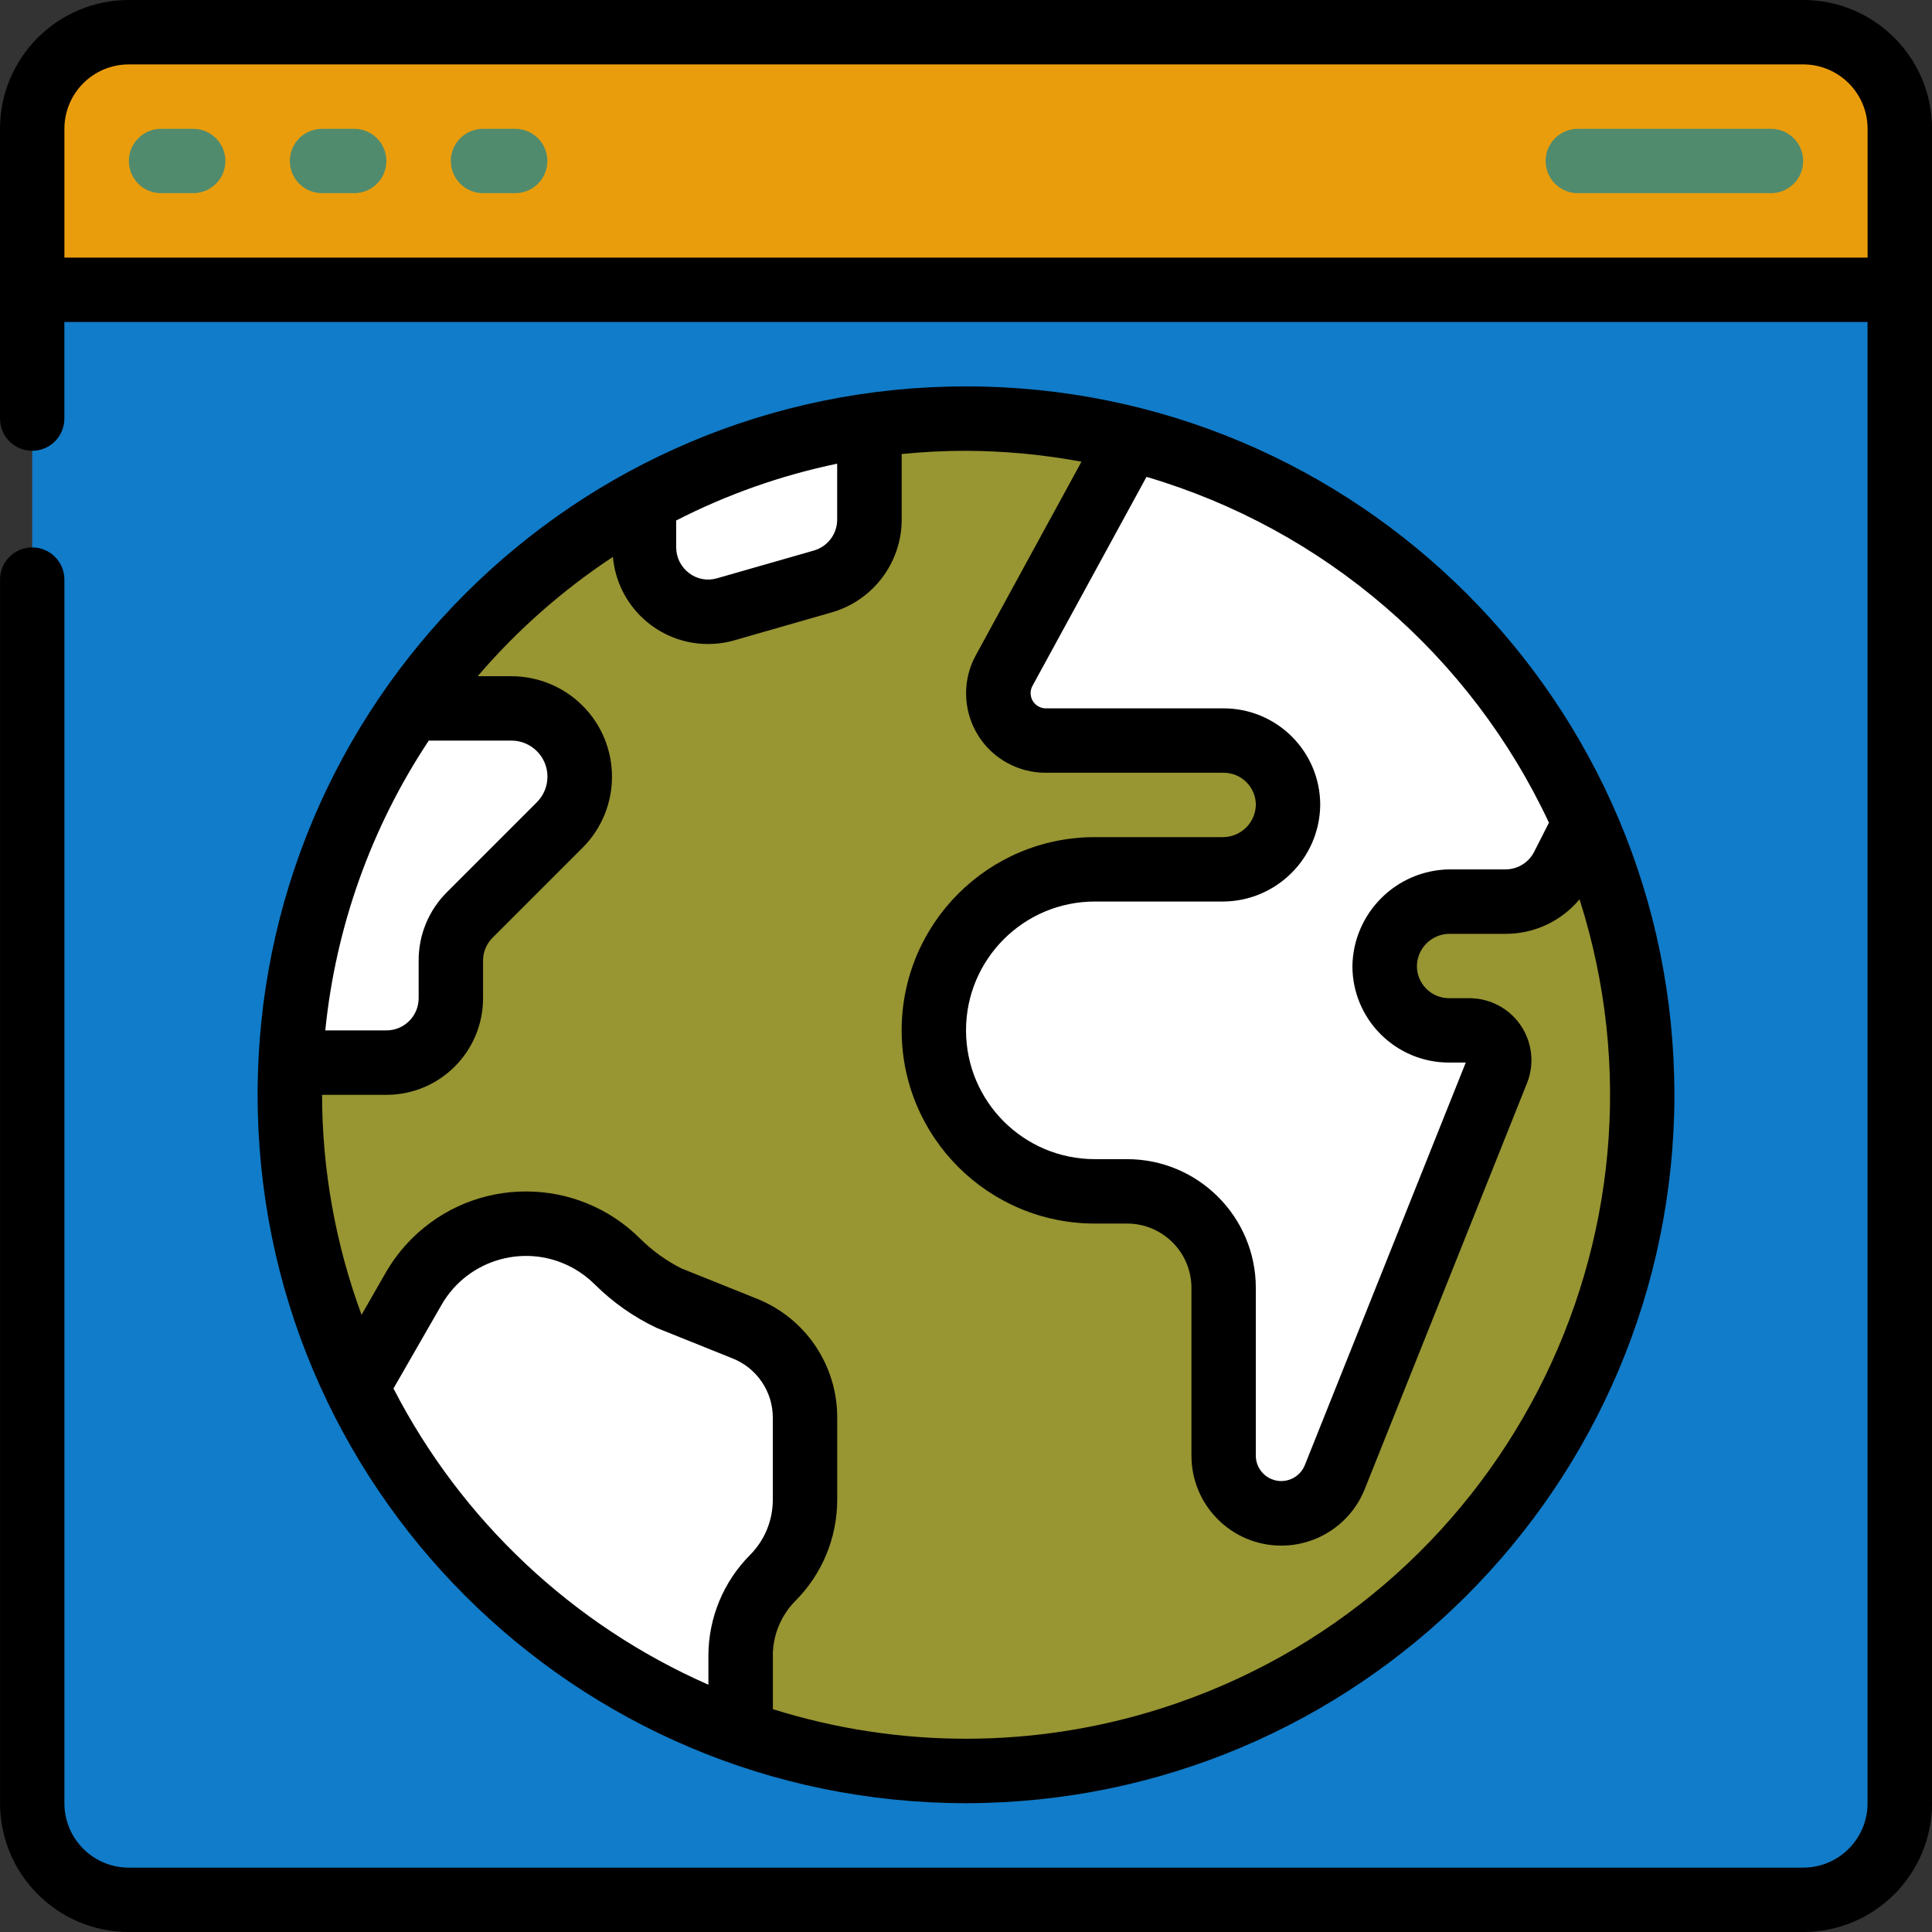 <?xml version="1.0" encoding="UTF-8"?>
<svg id="Layer_2" data-name="Layer 2" xmlns="http://www.w3.org/2000/svg" viewBox="0 0 467.67 467.67">
  <rect x="0" y="0" width="467.67" height="467.67" fill="#333333" stroke="none"/>
  <defs>
    <style>
      .cls-1 {
        fill: #fff;
      }

      .cls-2 {
        fill: #518b6d;
      }

      .cls-3 {
        fill: #ea9d0c;
      }

      .cls-4 {
        fill: #989533;
      }

      .cls-5 {
        fill: #117cc9;
      }
    </style>
  </defs>
  <g id="Layer_1-2" data-name="Layer 1">
    <g>
      <path class="cls-5" d="M459.88,70.15v366.34c0,12.91-10.47,23.38-23.38,23.38H31.18c-12.91,0-23.38-10.47-23.38-23.38V70.15l7.79-7.79h436.49l7.79,7.79Z"/>
      <path class="cls-3" d="M459.88,31.18v38.97H7.79V31.18c0-12.91,10.47-23.38,23.38-23.38h405.31c12.91,0,23.38,10.47,23.38,23.38Z"/>
      <circle class="cls-4" cx="233.83" cy="265.01" r="163.68"/>
      <path class="cls-1" d="M383.72,199.15l-5.3,10.44c-2.63,5.3-8.04,8.65-13.95,8.65h-13.72c-8.56.13-15.46,7.03-15.59,15.59.03,8.6,6.99,15.56,15.59,15.59h4.91c3.98,0,7.22,3.21,7.22,7.2,0,.93-.17,1.84-.52,2.7l-39.28,98.29c-2.88,7.15-11.01,10.6-18.16,7.72-5.28-2.13-8.73-7.25-8.73-12.94v-40.61c0-12.91-10.47-23.38-23.38-23.38h-7.79c-21.37-.37-38.6-17.61-38.97-38.97,0-21.52,17.45-38.97,38.97-38.97h31.18c8.56-.12,15.47-7.03,15.59-15.59-.03-8.6-6.99-15.56-15.59-15.59h-43.1c-6.32.01-11.44-5.1-11.45-11.42,0-1.92.48-3.81,1.4-5.5l30.63-56.12c49.06,12.32,89.68,46.61,110.06,92.91Z"/>
      <path class="cls-1" d="M210.45,103.04v22.76c.01,6.96-4.61,13.07-11.3,14.97l-23.38,6.7c-8.28,2.37-16.91-2.42-19.27-10.7-.4-1.39-.6-2.82-.6-4.26v-11.54c16.98-9.16,35.46-15.23,54.56-17.93Z"/>
      <path class="cls-1" d="M140.3,188c0,4.38-1.73,8.59-4.83,11.69l-21.75,21.75c-2.94,2.93-4.6,6.91-4.6,11.07v9.12c-.03,8.6-6.99,15.56-15.59,15.59h-23.15c1.34-30.77,11.46-60.52,29.15-85.74h24.24c9.12,0,16.52,7.4,16.52,16.52Z"/>
      <path class="cls-1" d="M194.86,343.19v19.95c0,7.05-2.81,13.8-7.79,18.78s-7.79,11.74-7.79,18.78v18.63c-40.74-14.44-74.15-44.35-92.99-83.25v-.08l13.8-24.01c8.58-15.04,27.72-20.28,42.76-11.71,2.44,1.39,4.67,3.1,6.66,5.08,3.62,3.6,7.81,6.57,12.39,8.81l18.24,7.33c8.9,3.51,14.74,12.11,14.73,21.67Z"/>
      <path d="M436.49,0H31.18C13.96,0,0,13.96,0,31.18v70.15c0,4.3,3.49,7.79,7.79,7.79s7.79-3.49,7.79-7.79v-23.38h436.49v358.55c0,8.61-6.98,15.59-15.59,15.59H31.18c-8.61,0-15.59-6.98-15.59-15.59V140.3c0-4.3-3.49-7.79-7.79-7.79s-7.79,3.49-7.79,7.79v296.19c0,17.22,13.96,31.18,31.18,31.18h405.31c17.22,0,31.18-13.96,31.18-31.18V31.18c0-17.22-13.96-31.18-31.18-31.18ZM452.08,62.36H15.59v-31.18c0-8.61,6.98-15.59,15.59-15.59h405.31c8.61,0,15.59,6.98,15.59,15.59v31.18Z"/>
      <path class="cls-2" d="M46.77,31.18h-7.79c-4.3,0-7.79,3.49-7.79,7.79s3.49,7.79,7.79,7.79h7.79c4.3,0,7.79-3.49,7.79-7.79s-3.49-7.79-7.79-7.79Z"/>
      <path class="cls-2" d="M85.74,31.18h-7.79c-4.3,0-7.79,3.49-7.79,7.79s3.49,7.79,7.79,7.79h7.79c4.3,0,7.79-3.49,7.79-7.79s-3.49-7.79-7.79-7.79Z"/>
      <path class="cls-2" d="M124.71,31.18h-7.79c-4.3,0-7.79,3.49-7.79,7.79s3.49,7.79,7.79,7.79h7.79c4.3,0,7.79-3.49,7.79-7.79s-3.49-7.79-7.79-7.79Z"/>
      <path class="cls-2" d="M428.7,31.18h-46.77c-4.3,0-7.79,3.49-7.79,7.79s3.49,7.79,7.79,7.79h46.77c4.3,0,7.79-3.49,7.79-7.79s-3.49-7.79-7.79-7.79Z"/>
      <path d="M405.31,265.01c0-94.71-76.77-171.48-171.48-171.48S62.36,170.31,62.36,265.01s76.77,171.48,171.48,171.48c94.66-.11,171.37-76.82,171.48-171.48ZM374.92,199.2l-3.51,6.91c-1.32,2.67-4.04,4.35-7.02,4.34h-13.64c-12.82.23-23.15,10.57-23.38,23.38,0,12.91,10.47,23.38,23.38,23.38h4.06l-38.97,97.48c-1.29,3.15-4.89,4.65-8.03,3.36-2.3-.94-3.81-3.18-3.82-5.67v-40.61c0-17.22-13.96-31.18-31.18-31.18h-7.79c-17.22,0-31.18-13.96-31.18-31.18s13.96-31.18,31.18-31.18h31.18c12.85-.16,23.23-10.53,23.38-23.38,0-12.91-10.47-23.38-23.38-23.38h-43.1c-2.04-.04-3.66-1.73-3.62-3.77.01-.56.15-1.11.41-1.61l27.64-50.66c42.98,12.68,78.46,43.18,97.44,83.77h-.04ZM163.68,125.99c12.32-6.31,25.42-10.93,38.97-13.75v13.56c0,3.47-2.32,6.52-5.66,7.47l-23.38,6.7c-2.34.7-4.87.24-6.81-1.24-1.96-1.47-3.12-3.78-3.12-6.24v-6.52ZM103.78,179.27h20c4.83,0,8.74,3.91,8.74,8.74,0,2.31-.92,4.53-2.55,6.17l-21.75,21.75c-4.42,4.38-6.9,10.35-6.88,16.58v9.12c0,4.3-3.49,7.79-7.79,7.79h-14.81c2.52-25.07,11.12-49.15,25.05-70.15ZM171.48,400.72v7.09c-32.88-14.46-59.79-39.78-76.23-71.71l11.6-20.19c6.45-11.3,20.84-15.24,32.14-8.8,1.83,1.04,3.51,2.33,5,3.82,4.37,4.33,9.43,7.89,14.99,10.52l18.29,7.35c5.92,2.32,9.82,8.04,9.8,14.4v19.95c-.03,4.97-2,9.73-5.51,13.25-6.43,6.46-10.05,15.2-10.08,24.32ZM187.07,400.72c.03-4.97,2-9.73,5.51-13.25,6.43-6.46,10.05-15.2,10.08-24.32v-19.95c.05-12.76-7.74-24.24-19.62-28.9l-18.18-7.3c-3.63-1.85-6.95-4.25-9.84-7.11-15.28-15.29-40.06-15.31-55.36-.03-2.47,2.47-4.6,5.25-6.33,8.28l-5.81,10.13c-6.29-17.05-9.53-35.08-9.56-53.25h15.59c12.91,0,23.38-10.47,23.38-23.38v-9.12c0-2.09.84-4.09,2.34-5.56l21.75-21.75c9.5-9.5,9.49-24.91-.01-34.4-4.57-4.56-10.76-7.12-17.21-7.12h-8.17c9.51-11.11,20.53-20.83,32.74-28.89,1.05,11.93,11.04,21.09,23.02,21.09,2.21,0,4.42-.31,6.54-.94l23.32-6.69c10.05-2.85,17-12.02,17.02-22.46v-15.9c5.13-.51,10.33-.78,15.59-.78,9.37.04,18.72.93,27.93,2.64l-25.59,46.88c-5.08,9.33-1.63,21.01,7.7,26.08,2.83,1.54,5.99,2.34,9.21,2.34h43.1c4.3,0,7.79,3.49,7.79,7.79-.11,4.26-3.54,7.68-7.79,7.79h-31.18c-25.83,0-46.77,20.94-46.77,46.77s20.94,46.77,46.77,46.77h7.79c8.61,0,15.59,6.98,15.59,15.59v40.61c0,12.01,9.73,21.75,21.74,21.76,8.88,0,16.88-5.4,20.19-13.64l39.3-98.32c3.06-7.71-.7-16.43-8.41-19.49-1.77-.7-3.65-1.06-5.55-1.06h-4.91c-4.3,0-7.79-3.49-7.79-7.79.08-4.27,3.52-7.72,7.79-7.79h13.72c6.9,0,13.44-3.05,17.86-8.36,26.13,82.04-19.2,169.72-101.23,195.85-30.58,9.74-63.41,9.8-94.03.19v-13Z"/>
    </g>
  </g>
</svg>